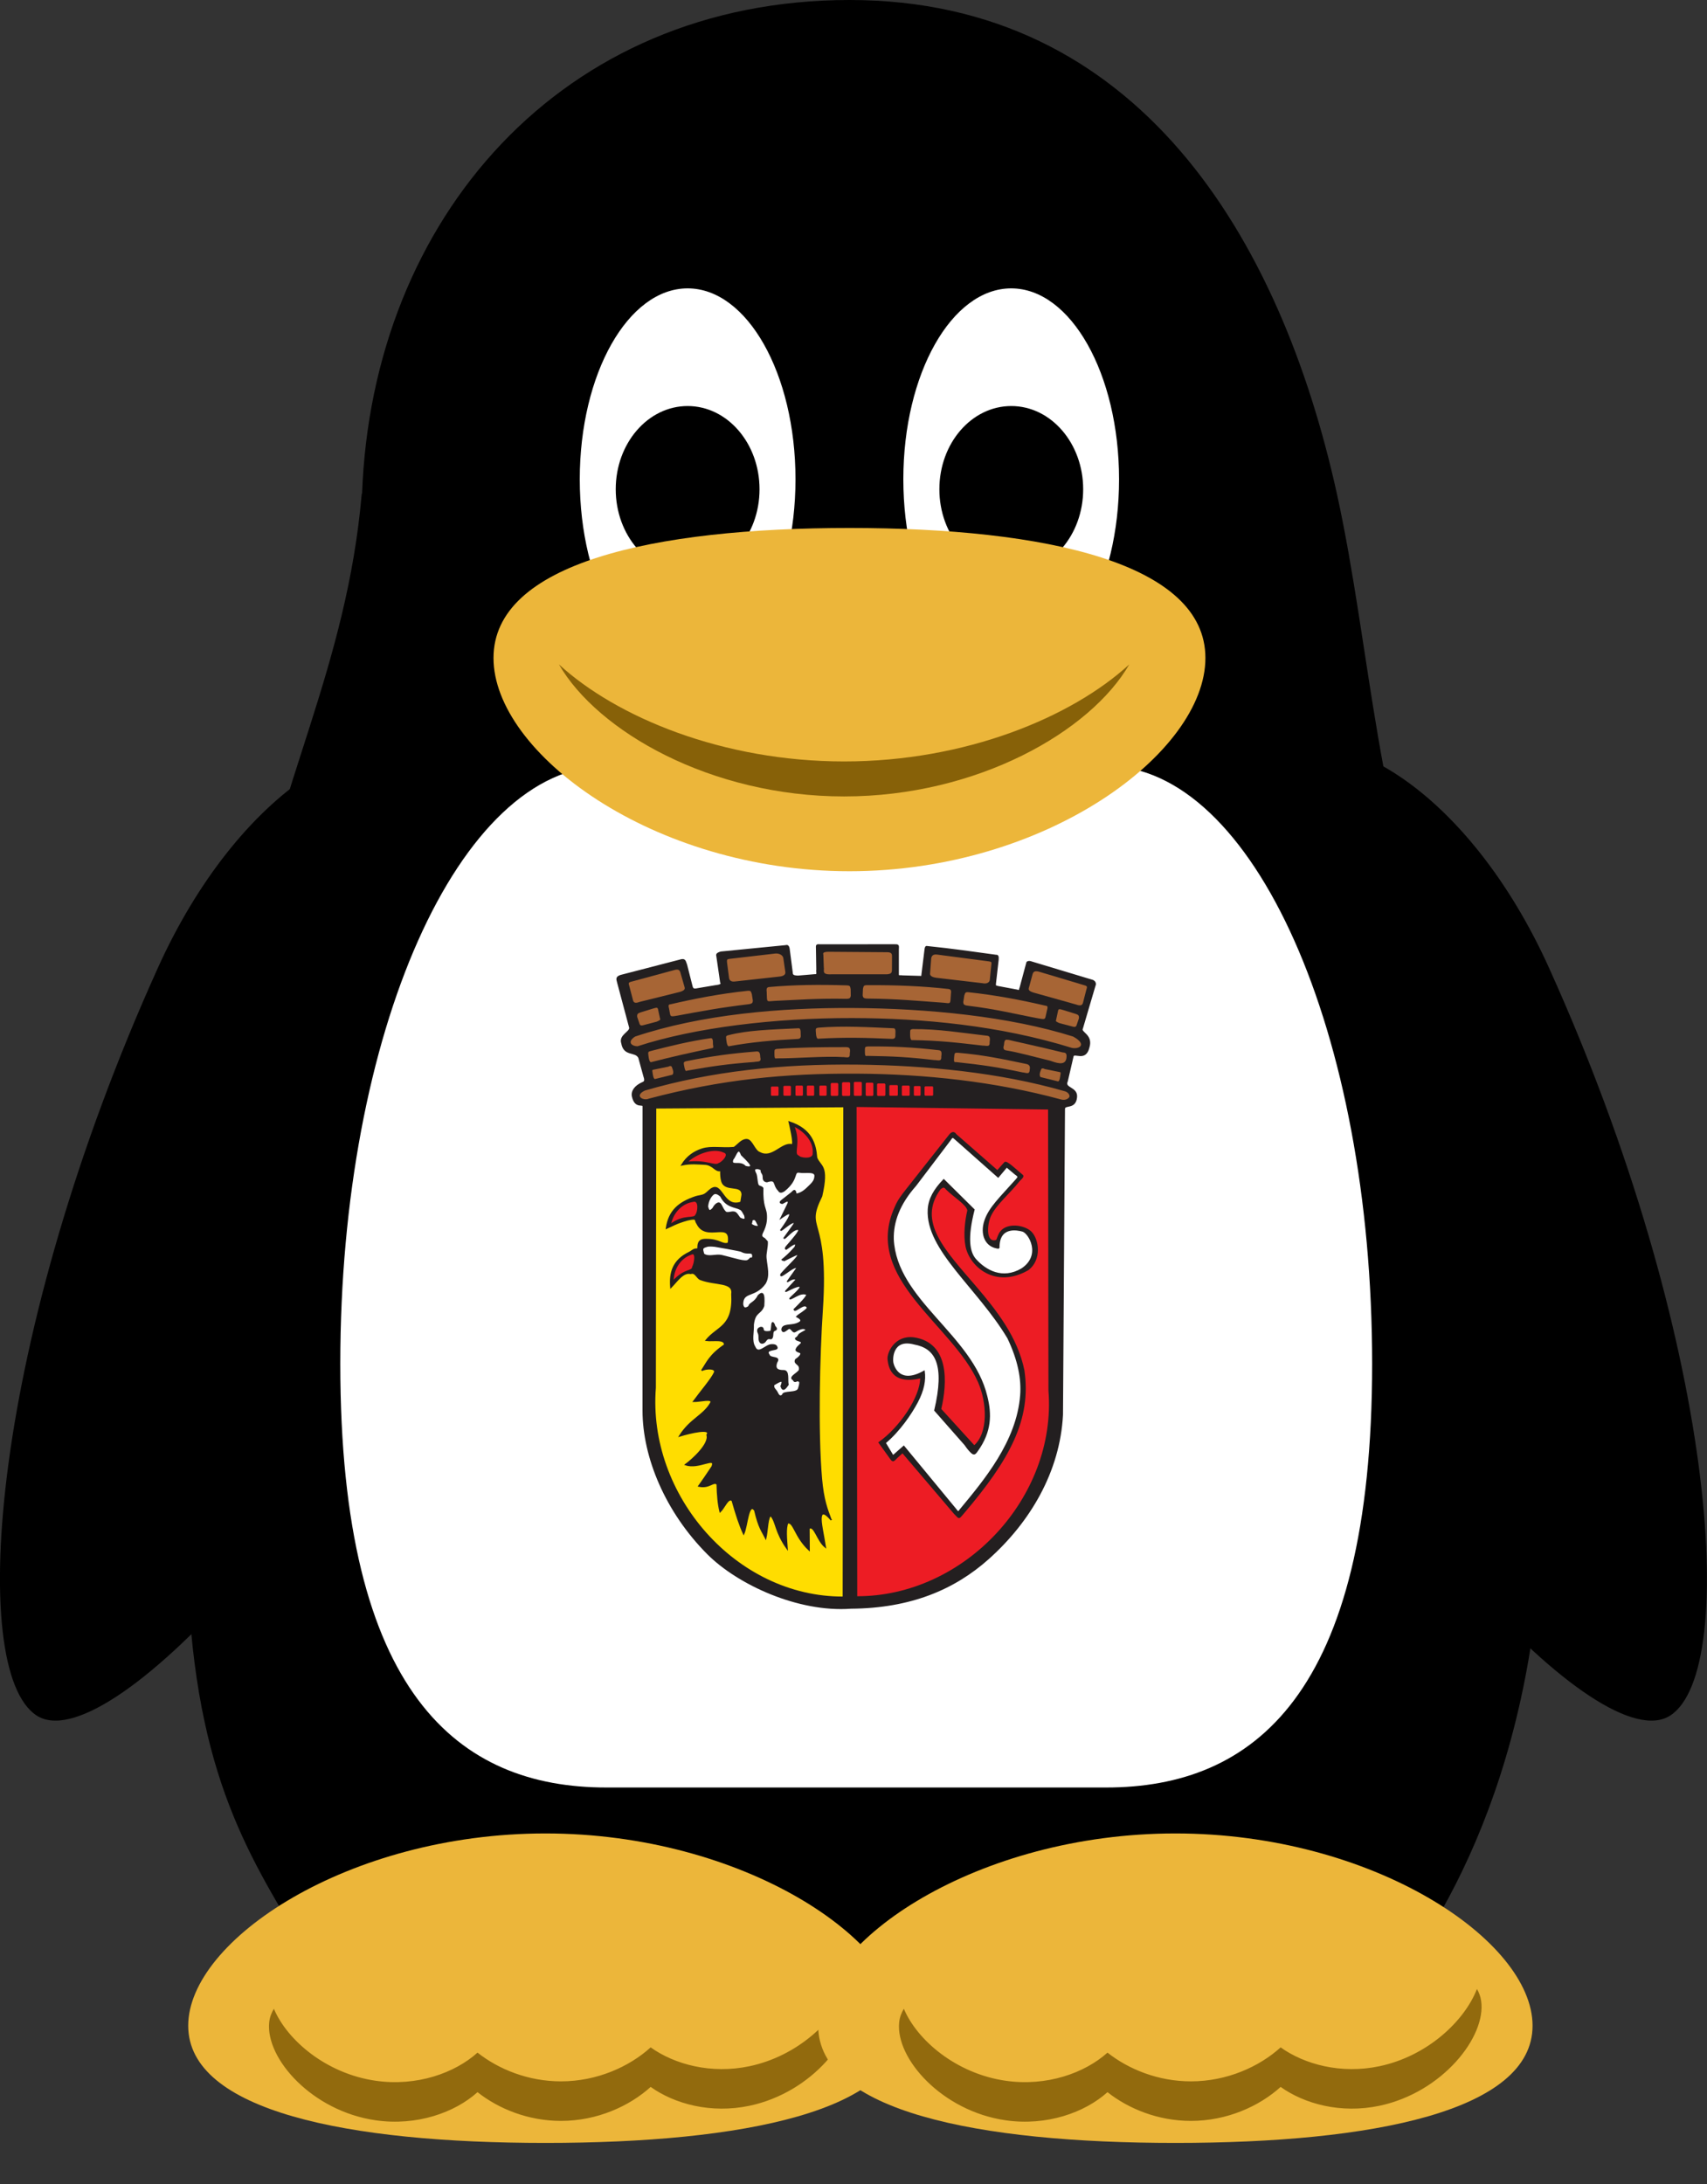 <?xml version="1.0" encoding="UTF-8"?>
<svg version="1.1" viewBox="0 0 157.16 201" xml:space="preserve" xmlns="http://www.w3.org/2000/svg" xmlns:xlink="http://www.w3.org/1999/xlink"><rect x="0" y="0" width="157.16" height="201" fill="#333333" stroke="none"/><g transform="translate(-764.28 -326.15)"><g><path d="m878.37 396.2c-8.514 5.587-9.501 23.06-2.214 39.177 12.957 28.761 35.51 52.833 41.916 48.63 6.406-4.203 4.17-34.851-11.18-68.799-7.287-16.117-20.009-24.595-28.522-19.008z"/><path d="m807.34 396.2c8.514 5.587 9.501 23.06 2.214 39.177-12.957 28.761-35.51 52.833-41.916 48.63-6.406-4.203-4.17-34.851 11.18-68.799 7.287-16.117 20.009-24.595 28.522-19.008z"/><path d="m842.49 326.15c-26.503 0-43.955 20.116-44.875 45.438 0 0-0.03-0.01-0.031 0-1.374 15.903-7.79 26.783-10.406 42.062-13.557 79.186-0.188 79.073 10.812 102 29.333-5.366 58.667-6.127 88 0 0 0 37.198-27.469 11-101.5-5.786-10.923-6.493-28.358-9.625-42.562-5.22-23.673-18.372-45.438-44.875-45.438z"/></g><path d="m890.61 451.64c0 30.47-10.927 39-24.5 39h-46c-13.573 0-24.5-8.53-24.5-39s10.927-55 24.5-55h46c13.573 0 24.5 24.53 24.5 55z" fill="#fff"/><g transform="matrix(.993 0 0 .957 458.16 1158.4)"><use transform="translate(30 3.2952e-5)" xlink:href="#a"/><ellipse id="a" transform="matrix(1.007 0 0 1.045 -461.35 -1210.2)" cx="827.59" cy="369.99" rx="9.931" ry="17.565" fill="#fff"/><ellipse id="b" transform="matrix(1.007 0 0 1.045 -461.35 -1210.2)" cx="827.59" cy="370.91" rx="6.62" ry="7.658"/><use transform="translate(30.007)" xlink:href="#b"/></g><path d="m875.26 386.7c0 8.723-14.673 19.623-32.772 19.623-18.1 0-32.772-10.9-32.772-19.623 0-8.723 14.673-11.965 32.772-11.965 18.1 0 32.772 3.242 32.772 11.965z" fill="#ecb63a"/><path d="m815.74 387.29c3.558 6.16 13.97 12.15 26.255 12.15 12.284 0 22.697-5.99 26.255-12.15-5.304 4.865-15.073 8.93-26.255 8.93s-20.95-4.065-26.255-8.93z" fill="#876108"/><g transform="translate(272.99 1153.8)"><path d="m574.39-641.24c0-7.865-14.723-17.693-32.886-17.693-18.162 0-32.886 9.828-32.886 17.693s14.723 10.788 32.886 10.788c18.162 0 32.886-2.924 32.886-10.788z" fill="#ecb63a"/><path d="m569.27-644.62c-1.142 2.944-4.547 6.173-8.978 7.108-3.55 0.749-6.904-0.172-9.098-1.734-1.955 1.773-4.931 3.127-8.258 3.127-3.02 0-5.742-1.114-7.682-2.644-2.088 1.876-5.592 3.135-9.386 2.587-4.542-0.656-8.142-3.725-9.362-6.624-0.221 0.366-0.383 0.777-0.432 1.251-0.343 3.335 3.951 8.168 9.794 9.012 3.794 0.548 7.298-0.712 9.386-2.587 1.94 1.53 4.662 2.644 7.682 2.644 3.327 0 6.303-1.354 8.258-3.127 2.194 1.562 5.548 2.483 9.098 1.734 5.796-1.222 9.86-6.358 9.362-9.666-0.06-0.402-0.201-0.767-0.384-1.08z" fill="#926a0d"/><path d="m632.39-641.24c0-7.865-14.723-17.693-32.886-17.693-18.162 0-32.886 9.828-32.886 17.693s14.723 10.788 32.886 10.788c18.162 0 32.886-2.924 32.886-10.788z" fill="#ecb63a"/><path d="m627.27-644.62c-1.142 2.944-4.547 6.173-8.978 7.108-3.55 0.749-6.904-0.172-9.098-1.734-1.955 1.773-4.931 3.127-8.258 3.127-3.02 0-5.742-1.114-7.682-2.644-2.088 1.876-5.592 3.135-9.386 2.587-4.542-0.656-8.142-3.725-9.362-6.624-0.221 0.366-0.383 0.777-0.432 1.251-0.343 3.335 3.951 8.168 9.794 9.012 3.794 0.548 7.298-0.712 9.386-2.587 1.94 1.53 4.662 2.644 7.682 2.644 3.327 0 6.303-1.354 8.258-3.127 2.194 1.562 5.548 2.483 9.098 1.734 5.796-1.222 9.86-6.358 9.362-9.666-0.06-0.402-0.201-0.767-0.384-1.08z" fill="#926a0d"/></g><g transform="matrix(.129 0 0 .129 821.03 413.04)"><g stroke="#231f20" stroke-width="1px"><path d="m19.178 115.65-0.036 216.96c-0.005 33.266 16.252 72.319 46.13 102.22 21.422 21.437 64.381 41.458 102.11 38.68 42.831-0.309 73.859-13.76 97.838-35.084 29.786-26.488 50.916-62.414 53.027-102.72l1.424-218.02c-0.213-4.077 7.751 0.226 8.613-8.544 0.712-7.239-9.248-5.98-6.579-11.552l4.098-17.72c0.934-3.25 8.897 3.783 11.312-6.258 2.854-9.213-6.542-10.39-4.608-13.714l8.91-30.257c0.867-1.773-0.218-3.108-1.296-3.666l-43.976-13.245c-1.777-0.699-3.136-0.029-3.103 0.494l-4.85 18.072c-0.561 0.636 0.08 2.475-2.003 1.589l-14.077-2.637c-2.796-0.748-1.371-1.113-1.771-1.643l1.992-17.515c0.268-2.542-0.312-3.217-1.266-3.069-15.887-2.15-30.768-4.377-49.641-6.298-0.645-0.071-0.864 0.927-1.025 2.066l-2.23 18.082c-0.123 0.594 0.099 1.532-0.938 1.212l-13.309-0.384c-0.988-0.35-2.913 0.612-2.81-1.265l-9e-3 -17.557c0.2-3.42 0.215-3.381-3.037-3.378l-52.731 0.047c-2.834-0.246-2.461 0.241-2.418 2.848l0.242 14.732c-0.416 1.329 1.043 4.066-1.591 3.731l-11.919 1.007c-3.389-0.127-4.254-0.597-4.312-2.889l-1.952-15.069c-0.226-2.334-0.558-4.494-2.624-3.762l-46.179 4.536c-2.842 0.833-3.058 1.667-2.811 2.5l2.756 18.998c0.69 1.08 0.497 2.05-3.764 2.511l-12.685 2.13c-1.777 0.334-3.642 0.889-4.208-1.804l-3.986-15.693c-0.899-1.712-0.523-4.3-4.735-2.833l-42.107 10.91c-3.835 1.235-2.263 3.242-1.99 5.064l8.546 31.984c0.592 3.266-7.59 5.476-5.642 11.169 1.634 9.286 9.604 5.279 12.159 10.275l3.652 13.299c1.263 3.546 0.148 4.121-1.035 4.61-5.513 2.416-8.028 6.161-7.147 9.892 2.039 8.641 7.452 4.436 7.597 6.949z" fill="#231f20"/><path d="m27.961 116.72 134.48-0.906-0.453 350.02c-76.944 0.346-140.37-72.714-134.31-149.49z" fill="#fd0"/><path d="m308.59 117.4-137.65-1.811 0.453 350.02c76.944 0.346 143.54-70.45 137.47-147.23z" fill="#ed1c24"/></g><g fill="#a76535" stroke="#231f20"><g stroke-width="1px"><path d="m13.148 65.403c-5.914 3.64-3.661 7.797 2.042 7.877 40.789-13.345 97.961-20.224 153.16-20.112 49.999 0.101 104.94 5.225 156.66 21.279 5.916 1.187 11.988-3.13 1.171-9.044-45.607-14.41-103.99-20.119-157.54-20.418-51.121-0.286-107.85 4.493-155.49 20.418z"/><path d="m20.15 103.91c-8.419 3.987-1.593 8.752 3.209 6.71 51.539-13.674 96.952-18.088 148.49-17.793 48.427 0.277 98.315 5.619 145.28 18.376 4.193 1.187 6.549-1.416 6.739-2.421 0.257-1.36-0.925-3.875-4.405-4.58-45.705-13.079-97.442-18.233-147.33-18.817-53.971-0.632-104.34 4.668-151.99 18.525z"/><path d="m10.231 26.311c-2.721 0.766-1.879 2.126-1.459 3.792l2.626 10.078c0.543 1.694 1.628 2.846 5.251 1.459l28.882-7.161c4.019-1.196 4.058-2.758 3.501-4.376l-2.917-10.211c-0.711-2.305-2.308-2.744-5.198-1.883z"/><path d="m80.91 9.921c-2.818 0.222-2.526 1.45-2.438 3.167l1.423 10.935c0.203 1.767 1.447 3.647 5.271 2.991l31.069-3.424c4.174-0.391 5.056-2.185 4.824-3.881l-1.413-9.775c-0.249-2.399-3.211-4.083-6.214-3.801z"/></g><path d="m334.32 28.821c2.895 0.788 1.999 2.187 1.552 3.903l-2.382 9.274c-0.578 1.743-1.732 2.928-5.587 1.501l-30.18-8.465c-4.275-1.23-4.318-2.838-3.725-4.503l2.556-9.411c0.757-2.372 2.455-2.823 5.53-1.938z" stroke-width="1.046px"/><g stroke-width="1px"><path d="m266.01 11.742c2.806 0.34 2.182 1.812 2.023 3.524l-1.049 10.361c-0.277 1.757-2.115 3.466-5.908 2.651l-32.87-3.86c-4.154-0.565-5.107-2.238-4.804-3.922l0.779-10.403c0.349-2.387 1.86-3.604 4.848-3.196z"/><path d="m151.22 4.88c-3.798 0.093-4.437 1.048-4.017 2.715l0.337 9.001c0.543 1.694-2.008 5.808 5.79 5.363l39.923-0.024c3.48-0.253 3.789-1.681 3.905-3.299l0.045-10.076c-0.038-2.17-0.692-3.282-3.852-3.364z"/><path d="m38.572 42.337c-2.402 0.129-1.878 2.125-1.459 3.792l0.695 3.803c0.543 2.538 1.99 2.122 5.975 1.459 15.886-2.944 30.086-5.64 50.763-8.116 3.484-0.417 3.16-2.034 3.342-3.058l-0.745-4.78c-0.711-2.305-1.101-2.864-3.388-2.728-19.882 2.094-37.862 5.614-55.184 9.629z"/><path d="m17.249 48.106c-1.483 0.597-3.264 0.797-2.896 3.862l1.81 5.31c0.572 0.735 0.879 1.66 3.62 0.845l9.172-2.414c1.814-0.764 3.194-1.529 2.776-2.293l-1.448-6.758c-0.409-2.901-2.669-1.607-4.827-1.086z"/></g></g><path d="m270.82 211.53c1.627 0.205 1.156-5.974 6.487-8.805 5.952-3.161 14.962-0.996 18.601 2.71 5.301 5.399 7.165 19.472-2.038 26.573-23.193 13.475-41.332-2.302-44.203-16.56-1.622-8.051-0.378-18.513 1.31-25.566-0.79-4.47-9.443-9.444-15.302-15.181-1.75-2.25-2.645-1.817-4.668-0.258-17.328 23.626 3.564 44.441 25.525 70.156 14.462 16.934 29.387 35.992 34.165 59.377 5.112 34.842-10.234 63.224-43.094 101.84-3.593 4.043-2.501 3.95-6.247 0.234l-37.115-43.595-4.206 3.801c-2.859 3.008-2.697 2.875-5.449-1.063l-7.015-9.72c14.417-10.066 29.889-32.107 29.732-46.368-21.311 5.18-22.742-8.79-23.277-12.824-0.618-4.662 4.922-17.05 18.198-15.37 25.043 3.671 23.51 31.777 19.109 50.744l24.053 26.391c10.736-9.113 9.637-31.23 3.163-45.874-18.305-41.4-82.36-73.936-59.529-124.37 2.097-5.093 4.761-8.482 8.202-12.841l30.526-38.669c1.538-2.01 3.077-2.692 4.615-0.352l29.559 25.84 5.245-5.879c0.959-1.626 7.625 4.902 12.628 9.053 0.933 0.94-1.667 2.821-2.414 3.771-7.043 8.952-16.352 16.369-20.385 24.676-3.077 6.338-3.958 20.058 3.825 18.121z" fill="#231f20" stroke="#231f20" stroke-width="1px"/><path d="m272.94 216.74c-0.268-16.304 13.573-13.165 17.006-12.214 4.71 1.304 14.112 17.49-0.633 27.184-13.802 8.051-25.845 1.193-32.953-6.715-4.837-5.381-6.307-15.689-1.197-35.622l-21.52-21.286c-6.71 6.969-10.504 13.552-10.949 21.068-1.704 28.755 35.338 55.75 56.795 91.676 7.638 15.948 10.059 29.288 9.17 40.973-2.518 33.123-26.063 60.953-43.385 81.849-1.467 2.195-1.763 1.107-3.294-0.731l-36.874-44.668-7.719 6.783-5.614-9.356c10.226-8.469 18.613-20.981 22.873-29.011 4.668-8.797 5.786-15.863 4.962-21.981-17.191 9.659-21.594-2.591-22.398-5.968-0.604-2.536-0.741-17.956 15.381-13.68 7.431 1.374 13.42 4.831 16.204 12.918 2.487 7.223 2.416 18.14-1.468 34.566l21.601 24.532c1.512 2.204 2.948 4.024 4.264 5.244 2.201 2.249 2.978 0.953 4.388-1.016 9.871-13.806 9.823-26.174 6.685-38.697-10.435-43.798-64.683-68.439-66.79-112.18-0.28-12.494 4.423-25.244 16.051-38.349l24.312-32.057c2.036-3.039 1.983-2.917 4.578-0.621l30.056 26.596 6.082-7.251 6.129 5.135c2.662 1.85 2.486 2.176 0.688 4.199-11.178 12.572-18.969 19.677-22.181 28.93-3.339 9.618 0.116 18.869 9.75 19.746z" fill="#fff" stroke="#231f20" stroke-width="1px"/><g fill="#a76535" stroke="#231f20"><g stroke-width="1px"><path d="m306.38 43.362c2.402 0.129 1.878 2.125 1.459 3.792l-1.066 4.73c-0.543 2.538-1.99 2.122-5.975 1.459-15.886-2.944-29.715-6.568-50.392-9.044-3.484-0.417-3.16-2.034-3.342-3.058l0.745-4.78c0.711-2.305 1.101-2.864 3.388-2.728 19.882 2.094 37.862 5.614 55.184 9.629z"/><path d="m327.7 49.131c1.483 0.597 3.264 0.797 2.896 3.862l-1.81 5.31c-0.572 0.735-0.879 1.66-3.62 0.845l-9.172-2.414c-1.814-0.764-3.194-1.529-2.776-2.293l1.448-6.758c0.409-2.901 2.669-1.607 4.827-1.086z"/><path d="m106.77 34.333 0.163 4.157c0.187 3.77 2.12 2.524 6.159 2.418 16.14-0.721 30.134-1.871 50.955-1.466 3.509 0.068 3.411-1.577 3.733-2.567l-0.077-4.837c-0.386-2.381-0.695-2.989-2.978-3.17-19.98-0.674-38.127-0.41-55.837 1.172-2.258 0.295-2.374 1.886-2.116 4.293z"/></g><path d="m239.25 35.773-0.281 4.151c-0.296 3.763-2.289 2.464-6.519 2.245-16.894-1.171-31.527-2.711-53.356-2.887-3.679-0.03-3.532-1.672-3.843-2.671l0.21-4.833c0.468-2.369 0.807-2.969 3.205-3.086 20.955-0.116 39.964 0.654 58.48 2.73 2.358 0.358 2.437 1.951 2.103 4.35z" stroke-width="1.024px"/><g stroke-width="1px"><path d="m24.347 75.703c13.529-3.488 27.284-6.954 43.037-9.206 0.852 0.026 2.159 0.262 2.014 4.176-0.133 0.993 1.011 3.492-0.696 3.885-15.039 3.097-29.697 6.383-43.501 9.974-1.371 0.467-2.268-0.82-2.702-4.036-0.16-1.187-0.331-2.318-0.3-2.987 0.041-0.862 0.615-1.518 2.147-1.806z"/><path d="m79.916 64.382c13.529-3.488 29.325-3.986 50.087-4.939 0.852 0.026 2.159 0.262 2.014 4.176-0.133 0.993 1.011 4.234-2.551 4.441-17.079 0.871-33.408 2.302-48.695 5.151-1.371 0.467-2.268-0.82-2.702-4.036-0.16-1.187-0.331-2.318-0.3-2.987 0.041-0.862 0.615-1.518 2.147-1.806z"/><path d="m144.04 59.011c18.525-1.435 35.808-0.315 53.808 0.439 0.849 0.073 2.141 0.381 1.78 4.281-0.188 0.984 0.775 4.284-2.793 4.293-18.4-0.818-33.67-1.221-52.431-0.151-1.395 0.39-2.219-0.944-2.474-4.179-0.094-1.194-0.203-2.332-0.134-2.999 0.088-0.858 0.698-1.481 2.244-1.684z"/><path d="m211.59 60.029c18.58-0.102 34.44 2.627 52.339 4.67 2.697 0.134 3.592 1.276 2.953 5.14 0.298 4.575-3.245 2.844-5.506 2.968-18.294-2.137-31.269-3.634-50.059-3.913-1.419 0.289-2.146-1.101-2.168-4.346-8e-3 -1.197-0.035-2.341 0.082-3.001 0.15-0.849 0.803-1.427 2.359-1.519z"/><path d="m278.55 67.388c4.666 1.197 23.68 5.224 40.095 9.308 2.697 0.134 3.592 1.276 2.953 5.14-1.371 6.059-8.811 2.844-12.37 1.67-12.728-3.064-22.364-5.861-30.95-7.252-2.718-0.267-2.888-2.399-2.168-4.346 0.258-2.348 0.173-4.9 3.739-4.149z"/><path d="m179.3 72.397c18.58-0.102 32.213 0.586 50.113 2.63 2.697 0.134 3.592 1.276 2.953 5.14 0.298 4.575-3.245 2.844-5.506 2.968-18.294-2.137-29.043-2.707-47.832-2.985-1.419 0.289-2.146 0.012-2.168-3.233-8e-3 -1.197-0.035-2.341 0.082-3.001 0.15-0.849 0.803-1.427 2.359-1.519z"/><path d="m243.35 76.876c18.512 1.594 31.098 4.265 48.737 7.934 2.673 0.38 4.018 1.784 3.399 4.646-0.12 4.583-3.491 2.536-5.754 2.454-18.023-3.797-28.674-5.346-47.36-7.338-1.439 0.158-2.138-0.184-1.864-3.417 0.101-1.193 0.179-2.334 0.355-2.981 0.227-0.832 0.93-1.348 2.488-1.297z"/><path d="m114.74 74.163c14.499-1.029 29.431-1.269 49.371-1.266 2.697 0.134 3.592 1.276 2.953 5.14 0.298 4.575-3.245 2.844-5.506 2.968-12.543-0.838-33.681 1.004-47.09 0.91-1.419 0.289-2.146 0.012-2.168-3.233-8e-3 -1.197-0.035-2.341 0.082-3.001 0.15-0.849 0.803-1.427 2.359-1.519z"/><path d="m49.603 82.969c18.225-3.62 31.741-5.528 49.704-6.913 2.673-0.379 3.769 0.572 3.873 4.487 1.16 4.436-2.647 3.407-4.844 3.958-18.367 1.368-29.029 2.845-47.532 6.132-1.339 0.553-2.104 0.419-2.741-2.764-0.235-1.174-0.478-2.292-0.488-2.962-0.014-0.862 0.518-1.554 2.029-1.938z"/><path d="m305.81 88.542 10.946 2.226c0.773 0.227 0.931 0.893 0.769 1.788-0.291 1.611-0.505 5.632-2.253 5.818l-12.801-3.154c-1.791-1.753-0.227-4.856 0.265-6.246 0.325-0.92 1.735-1.252 3.075-0.433z"/><path d="m36.91 86.864-10.946 2.226c-0.773 0.227-0.931 0.893-0.769 1.788 0.291 1.611 0.505 5.632 2.253 5.818l12.801-3.154c1.791-1.753 0.227-4.856-0.265-6.246-0.325-0.92-1.735-1.252-3.075-0.433z"/></g></g><path d="m153.06 410.39c-2.662-7.036-5.449-14.149-6.754-29.121-2.939-33.715-1.591-87.922 0.584-120.7 4.56-68.702-13.185-54.98-0.439-80.87 5.148-22.471-0.999-20.709-3.584-27.386-0.762-9.698-3.508-20.264-19.504-25.488 0 0 4.078 16.759 1.976 16.244-7.254-1.776-13.983 10.463-22.965 5.671-3.92-1.213-5.577-9.17-9.273-9.321-3.658-0.149-6.112 3.556-9.092 5.648-8.916 0.801-16.19-0.978-22.666 1.063-6.039 1.903-11.015 5.468-14.578 11.24 6.376-1.393 11.503-0.675 16.081-0.523 6.354 0.212 7.778 5.705 11.718 4.486-0.114 3.117 0.138 5.582 0.668 7.549 2.168 8.044 14.299 1.616 14.549 9.767l-0.884 5.462c-12.15 4.242-13.27-12.861-19.905-10.185-2.197 0.786-3.756 3.181-5.928 4.458-1.923 1.131-4.464 1.157-6.337 1.778-12.226 4.057-19.171 10.075-20.982 22.423 4.482-1.916 6.457-3.519 15.011-5.944 7.612-1.714 4.844 0.065 6.873 2.659 6.484 13.45 24.958-2.991 22.271 14.026-4.534 1.45-5.936-2.735-15.981-2.685-3.233 0.016-5.522 0.636-5.647 5.355 0.244 1.725-0.576 1.405-1.956 1.568-1.764 0.399-2.775 1.614-4.143 2.264-12.094 5.757-14.136 14.865-13.291 24.936 4.499-4.555 8.614-11.218 14.168-9.97 3.298-1.204 4.406 3.33 6.922 4.301 10.678 4.12 23.792 1.37 22.463 10.392 1.325 23.772-10.334 23.079-18.365 33.058 4.876 0.707 13.356-1.469 13.196 3.267-10.764 7.309-12.495 12.533-16.344 18.247 2.71-1.648 10.714-1.996 9.085 1.603-2.092 4.562-9.873 13.599-14.857 20.436 4.473 0.111 13.839-2.601 12.3 0.98-5.113 9.183-14.634 11.545-22.269 23.682 7.652-2.351 22.998-5.929 19.549-0.74 2.074 6.515-10.857 17.953-15.351 21.204 9.442 3.358 21.9-6.383 18.998 1.363-4.341 6.577-6.846 10.091-9.553 13.944 7.823 1.661 10.199-3.834 13.115-1.401 0.171 7.883 0.801 14.62 2.102 19.677 2.879-2.69 5.758-10.584 8.636-7.959 2.718 9.669 5.437 17.982 8.155 23.7 2.587-5.936 3.323-22.978 7.939-16.74 3.019 12.897 5.31 14.881 7.803 19.888 1.248-5.344 1.287-16.126 3.743-16.031 3.913 4.643 3.009 11.498 11.485 23.389-0.465-7.024-1.251-14.527 0.457-18.292 4.41-0.903 5.065 9.816 15.274 19.33l-0.1-15.39c3.881-2.76 5.854 8.648 11.644 13.291-1.309-8.621-3.553-17.71-2.971-21.457 0.512-3.298 2.555-3.278 6.957 1.852z" fill="#231f20" stroke="#231f20" stroke-width="1px"/><g fill="#fff" stroke="#231f20" stroke-width="1px"><path d="m129.04 311.24c1.068 0.599 3.175-0.705 1.061 5.727-1.113 3.97-11.264 1.494-11.455 4.667-1.885 1.606-3.018 0.201-3.972-1.915-0.808-1.792-3.186-3.033-2.392-5.51 3.369-1.83 7.876-5.212 5.303 1.061 1.258 4.071 3.069 1.49 4.879-1.061-0.742-3.613 0.785-9.873-2.97-9.97-4.322 0.097-6.961-1.183-5.091-6.152 2.932-4.277-4.597-2.093-5.515-5.091-3.307-4.552 5.958-3.243 5.727-5.091-0.327-1.416-1.053-2.295-4.03-2.121-4.122 0.186-9.341 7.558-11.879 1.485-2.734-4.351-0.836-10.555-1.061-15.909 1.166-9.662 5.237-7.287 7.424-13.364 0.784-10.29-1.246-9.791-3.818-7.212-2.416 5.144-6.341 5.117-6.576 7.636-2.687 1.98-4.242 1.414-4.667-1.697 0.171-9.632 8.787-4.642 16.121-14.849 3.118-5.503 1.2-11.235 0.543-18.001-0.347-3.572 1.143-7.431 0.942-11.696l-1.909-2.121c-1.316-0.883-3.204-1.29-1.273-4.879 2.219-4.576 2.775-7.943 2.508-12.301-0.273-4.465-2.895-5.727-2.508-18.881-0.903-1.378-2.931-0.925-3.475-2.44-0.775-2.159-0.691-5.299-1.403-7.53-1.25-2.365-1.283-3.401-0.691-3.756 0.861-0.516 3.042-0.652 4.721 0.786-0.76 1.906 1.365 2.058 1.298 5.122-0.029 1.329 0.287 2.934 2.52 3.151 7.288-2.339 4.115 2.009 8.485 6.364 0.642 1.17 1.702 1.642 4.03 0 10.258-8.377 5.895-13.962 10.818-13.152 4.134 0.765 11.927-1.396 11.03 3.394-0.154 2.164-1.332 3.986-3.07 5.62-2.722 2.559-5.333 5.931-10.506 6.895-0.594-4.384-1.836-2.284-2.97-1.273l-7 5.515c-1.15 0.911-1.979 1.768 0.212 2.121 2.046-1.01 4.862-3.255 4.242 0l-5.091 10.394s2.957-2.017 3.94-2.513c4.366-2.205 2.354 2.181-4.152 11.21 0.035 1.202 8.626-7.495 9.835-5.036-0.103 0.711-4.886 7.037-7.502 10.763 0.404 1.43 7.172-8.278 10.757-5.928-0.764 2.531-4.158 6.127-6.619 9.158-1.538 1.893-4.196 4.202-2.654 4.619 4.272-3.182 8.209-5.935 6.377-1.348-4.241 4.823-6.99 7.16-9.559 9.196 1.306-0.684 1.004 0.626 2.071 0.108 6.088-2.955 9.884-5.19 9.61-3.714-0.367 1.971-7.043 7.79-12.105 13.575-1.802 4.647 9.616-7.054 11.377-4.366l-6.71 9.457c-0.906 1.269 4.14-3.436 6.187-1.151l-7.46 8.151c-1.262 1.362 8.4-4.74 10.207-3.23 1.323 1.106-6.899 7.772-7.237 8.533-0.535 1.14 4.308-1.954 6.487-2.781 1.795-0.681 3.653-0.975 5.703-0.095-0.477 2.091-4.885 6.428-9.22 10.724 0.433 2.639 7.866-6.269 9.572-0.991-2.372 2.718-6.176 4.482-7.663 6.082 4.86 2.524 2.982 4.045-0.453 5.26-3.976 1.407-10.038 0.071-10.154 4.074 0.824 3.401 4.051-1.362 5.4-1.028 1.788 0.442 2.403 3.279 3.967 2.309 3.182-1.974 6.286-3.228 8.023-1.186-0.447 0.849-2.635 1.503-4.767 3.026-1.055 0.753-0.814 1.879-2.865 3.031-0.311 1.581 4.068 1.591 4.26 2.969 0.163 1.171-2.982 2.506-3.835 4.88-0.635 1.825 3.405 1.726 3.387 2.994-0.017 1.182-1.163 2.63-3.811 4.431-1.494 3.346 3.662 2.622 2.707 7.416-1.119 2.299-6.907 4.623-5.04 6.372 1.214 0.169 0.704 2.799 3.394 1.061z"/><path d="m83.007 153.42c0.717-0.675 1.391-2.117 2.074-3.419 1.289-2.46 2.606-4.42 4.29 0.237 2.564 2.467 4.207 4.174 5.209 5.351 3.557 4.179-0.737 3.605-2.664 2.921-3.695-4.278-10.797 0.726-8.909-5.091z"/><path d="m61.721 219.2 0.497 1.89c3.836 2.69 8.361 0.025 13.088 1.117 8.59 1.984 17.149 5.165 18.942 3.126 0.998-0.304 1.236-1.837 2.07-1.335 1.013 0.609 1.5-2.065 0.696-3.125-1.173-1.545-3.939 0.316-7.857-1.903-0.994-0.563-18.879-3.606-18.879-3.606-2.647-0.272-4.261-0.234-5.348-0.038-2.793 0.894-3.942 1.092-3.21 3.876z"/><path d="m91.704 193.51c0.452 2.03 0.794 3.965-3.182 2.121-1.119-0.414-2.336-3.807-4.059-4.366-2.312-0.75-5.197 1.226-6.745-0.316-2.853-2.841-2.924-7.298-5.582-6.034-1.075 0.511-2.121 1.611-3.13 3.503-2.802 3.223-3.441 1.037-4.03-1.273 0.32-4.139 2.213-7.315 4.125-8.853 1.223-0.984 2.888-0.863 5.421 1.429 3.953 7.94 10.29 7.316 14.014 9.335 1.31 0.71 2.07 2.529 3.168 4.453z"/><path d="m96.795 196.69-0.849 4.03c-0.598-2.595 1.791 1.695 5.939 0.424-1.81-2.139-1.988-6.249-5.091-4.455z"/></g><g fill="#ed1c24"><g stroke="#231f20" stroke-width="1px"><path d="m54.582 230.21c1.234-2.13 3.201-11.58-1.485-9.121-8.364 2.944-12.846 11.482-12.727 19.515 8.695-9.556 13.639-6.455 14.212-10.394z"/><path d="m56.887 193.01c1.611-1.861 2.769-11.199-2.295-9.662-8.767 1.324-14.77 8.872-16.159 16.785 10.332-7.757 17.153-3.36 18.454-7.122z"/><path d="m73.212 156.52c2.374-0.653 8.495-6.856 3.431-8.391-8.026-3.769-21.028 1.718-26.578 7.527 14.597-1.772 19.976 3.27 23.148 0.864z"/><path d="m129.36 150.92c1.433 2.002 11.567 3.444 11.257-1.839 0.762-8.834-6.87-16.435-14.239-19.635 5.127 11.859-0.371 19.33 2.982 21.474z"/></g><g stroke="#ed1c24" stroke-linecap="round" stroke-linejoin="round"><g stroke-width="1.429"><rect x="111.02" y="102.24" width="3.988" height="5.152"/><rect x="119.92" y="101.75" width="3.927" height="5.64"/><rect x="128.54" y="101.57" width="3.866" height="5.823"/><rect x="136.63" y="101.57" width="3.805" height="5.823"/><rect x="145.58" y="101.57" width="3.744" height="5.823"/></g><rect x="153.78" y="99.812" width="3.748" height="7.577" stroke-width="1.63"/><rect x="161.88" y="99.292" width="4.133" height="8.096" stroke-width="1.685"/><rect x="170.24" y="98.985" width="4.168" height="8.404" stroke-width="1.545"/><rect x="178.75" y="99.591" width="3.809" height="7.798" stroke-width="1.654"/><rect x="186.87" y="100.15" width="4.26" height="7.242" stroke-width="1.671"/><rect x="195.5" y="101.2" width="4.659" height="6.189" stroke-width="1.429"/><rect x="204.44" y="101.57" width="4.171" height="5.823" stroke-width="1.429"/><rect x="212.98" y="101.86" width="3.44" height="5.529" stroke-width="1.376"/><rect x="220.59" y="102.07" width="4.821" height="5.323" stroke-width="1.322"/></g></g><path d="m104.72 274.93c-0.136-2.106-2.003-1.537-2.644-1.15-0.655 0.396-1.636 1.212-0.839 3.212 1.322 2.324-0.032 4.924 1.495 6.914 0.651 0.849 2.527 1.05 3.979-1.369 1.971-2.664 3.349-0.312 4.206-1.595 1.271-1.902-0.391-5.02 2.476-5.727 1.2-0.615 0.662-1.403 0-2.204-0.535-0.179-0.598-1.335-0.835-1.782-0.875-1.65-1.228-1.415-1.423-0.433-0.28 1.409-0.235 4.356-0.941 5.485-3.316 0.514-5.378 0.218-5.474-1.351z" fill="#231f20" stroke="#231f20" stroke-width="1px"/></g></g></svg>
